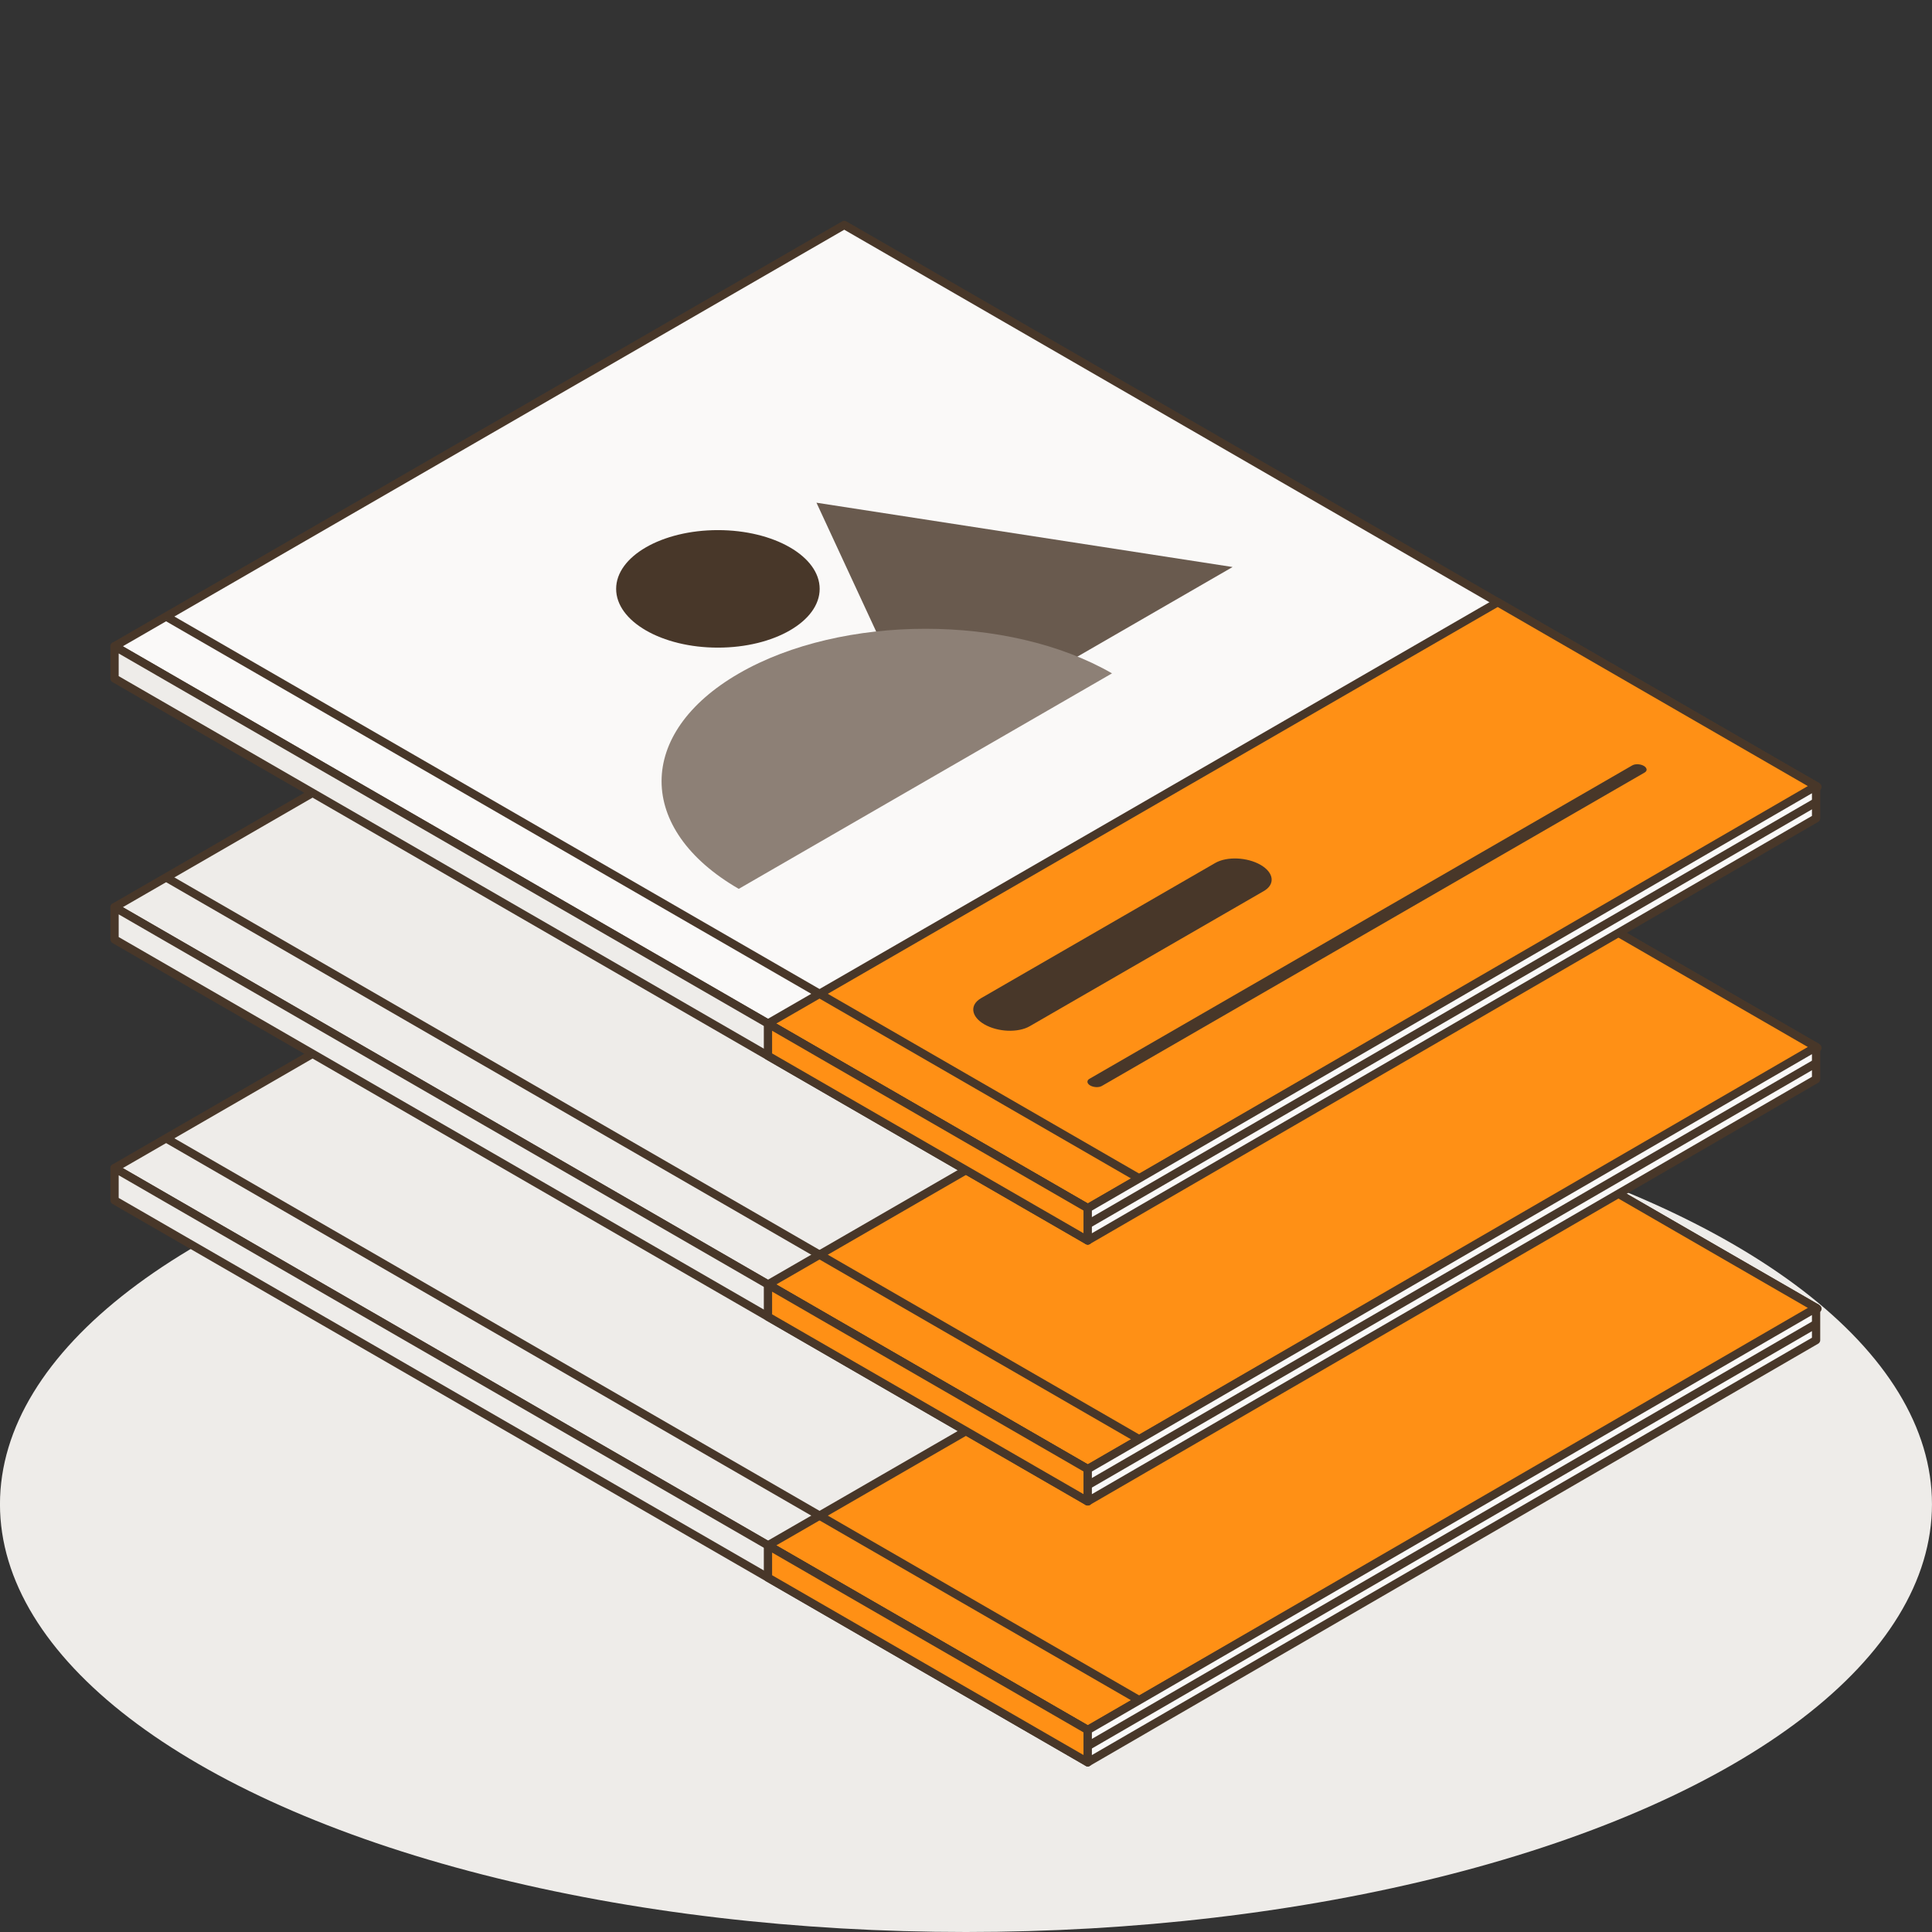 <?xml version="1.0" encoding="utf-8"?>
<!-- Generator: Adobe Illustrator 23.0.2, SVG Export Plug-In . SVG Version: 6.00 Build 0)  -->
<svg version="1.1" id="Layer_1" xmlns="http://www.w3.org/2000/svg" xmlns:xlink="http://www.w3.org/1999/xlink" x="0px" y="0px"
	 viewBox="0 0 700 700" style="enable-background:new 0 0 700 700;" xml:space="preserve">
<rect x="0" y="0" width="700" height="700" fill="#333333" stroke="none"/>
<style type="text/css">
	.st0{fill:#EEECE9;}
	.st1{fill:#FAF9F8;stroke:#483729;stroke-width:3;stroke-linejoin:round;stroke-miterlimit:10;}
	.st2{fill:#FF9015;stroke:#483729;stroke-width:3;stroke-linejoin:round;stroke-miterlimit:10;}
	.st3{fill:#695A4E;}
	.st4{fill:#8D8076;}
	.st5{fill:#483729;}
	.st6{fill:none;stroke:#483729;stroke-width:3;stroke-linecap:round;stroke-linejoin:round;stroke-miterlimit:10;}
	.st7{fill:#EEECE9;stroke:#483729;stroke-width:3;stroke-linejoin:round;stroke-miterlimit:10;}
	.st8{fill:#FAF9F8;stroke:#483729;stroke-width:3;stroke-linecap:round;stroke-linejoin:round;stroke-miterlimit:10;}
	.st9{fill:#BF6C10;stroke:#483729;stroke-width:3;stroke-linejoin:round;stroke-miterlimit:10;}
	
		.st10{fill:none;stroke:#483729;stroke-width:3;stroke-linecap:round;stroke-linejoin:round;stroke-miterlimit:10;stroke-dasharray:12;}
	.st11{fill:#FF9015;}
	.st12{fill:none;stroke:#483729;stroke-width:3;stroke-linejoin:round;stroke-miterlimit:10;}
	.st13{fill:none;stroke:#483729;stroke-width:3;stroke-linejoin:round;stroke-miterlimit:10;stroke-dasharray:12;}
	.st14{enable-background:new    ;}
	.st15{fill:#483729;stroke:#4E3E30;stroke-width:3;stroke-miterlimit:10;}
	.st16{fill:#FFFFFF;stroke:#4E3E30;stroke-width:3;stroke-linejoin:round;stroke-miterlimit:10;}
	.st17{fill:#FF9015;stroke:#4E3E30;stroke-width:3;stroke-linejoin:round;stroke-miterlimit:10;}
	.st18{fill:#FFFFFF;stroke:#483729;stroke-width:2;stroke-linejoin:round;stroke-miterlimit:10;}
	.st19{fill:#FF9015;stroke:#483729;stroke-width:2;stroke-linejoin:round;stroke-miterlimit:10;}
	.st20{fill:#FFFFFF;stroke:#483729;stroke-width:3;stroke-linejoin:round;stroke-miterlimit:10;}
	.st21{fill:#F7941D;}
	.st22{fill:#FFFFFF;}
</style>
<ellipse class="st0" cx="349.99" cy="545" rx="350" ry="155"/>
<g id="New_Symbol">
</g>
<g>
	<g>
		<polygon class="st7" points="658,473.87 393.61,626.53 41.5,423.22 305.89,270.56 		"/>
		<polygon class="st2" points="658.5,474.16 394.11,626.82 278.25,559.93 542.64,407.26 		"/>
		<line class="st12" x1="59.88" y1="412.26" x2="412.49" y2="615.86"/>
	</g>
	<g>
		<polygon class="st7" points="394.11,626.82 394.11,638.5 41.5,434.9 41.5,423.22 		"/>
		<polygon class="st2" points="394.11,626.82 394.11,638.5 278.25,571.6 278.25,559.93 		"/>
	</g>
	<g>
		<polygon class="st1" points="658,473.87 394.11,626.82 394.11,638.5 658,485.55 		"/>
		<line class="st1" x1="394.55" y1="632.39" x2="658.45" y2="479.44"/>
	</g>
</g>
<g>
	<g>
		<polygon class="st7" points="658,379.34 393.61,532 41.5,328.69 305.89,176.03 		"/>
		<polygon class="st2" points="658.5,379.63 394.11,532.29 278.25,465.39 542.64,312.73 		"/>
		<line class="st12" x1="59.88" y1="317.73" x2="412.49" y2="521.33"/>
	</g>
	<g>
		<polygon class="st7" points="394.11,532.29 394.11,543.97 41.5,340.37 41.5,328.69 		"/>
		<polygon class="st2" points="394.11,532.29 394.11,543.97 278.25,477.07 278.25,465.39 		"/>
	</g>
	<g>
		<polygon class="st1" points="658,379.34 394.11,532.29 394.11,543.97 658,391.02 		"/>
		<line class="st1" x1="394.55" y1="537.86" x2="658.45" y2="384.91"/>
	</g>
</g>
<g>
	<g>
		<polygon class="st1" points="658,284.81 393.61,437.47 41.5,234.16 305.89,81.5 		"/>
		<polygon class="st2" points="658.5,285.1 394.11,437.76 278.25,370.86 542.64,218.2 		"/>
		<g>
			<path class="st5" d="M595.87,279.91L399.21,393.47c-1.07,0.62-2.95,0.54-4.19-0.17l0,0c-1.24-0.72-1.37-1.8-0.3-2.42
				l196.67-113.56c1.07-0.62,2.95-0.54,4.19,0.17v0C596.81,278.21,596.95,279.29,595.87,279.91z"/>
		</g>
		<g>
			<polygon class="st3" points="295.82,182.14 336.17,269.2 446.59,205.44 			"/>
			<path class="st4" d="M267.67,322.05c-37.31-21.55-37.29-56.49,0.05-78.05s97.86-21.58,135.18-0.03L267.67,322.05z"/>
			<ellipse class="st5" cx="260.11" cy="213.36" rx="36.87" ry="21.29"/>
		</g>
		<path class="st5" d="M457.9,322.85l-84.81,48.97c-4.22,2.43-11.57,2.13-16.44-0.68h0c-4.86-2.81-5.39-7.06-1.17-9.49l84.81-48.97
			c4.22-2.43,11.57-2.13,16.44,0.68h0C461.59,316.17,462.12,320.42,457.9,322.85z"/>
		<line class="st12" x1="59.88" y1="223.2" x2="412.49" y2="426.8"/>
	</g>
	<g>
		<polygon class="st7" points="394.11,437.76 394.11,449.44 41.5,245.84 41.5,234.16 		"/>
		<polygon class="st2" points="394.11,437.76 394.11,449.44 278.25,382.54 278.25,370.86 		"/>
	</g>
	<g>
		<polygon class="st1" points="658,284.81 394.11,437.76 394.11,449.44 658,296.49 		"/>
		<line class="st1" x1="394.55" y1="443.33" x2="658.45" y2="290.38"/>
	</g>
</g>
</svg>

